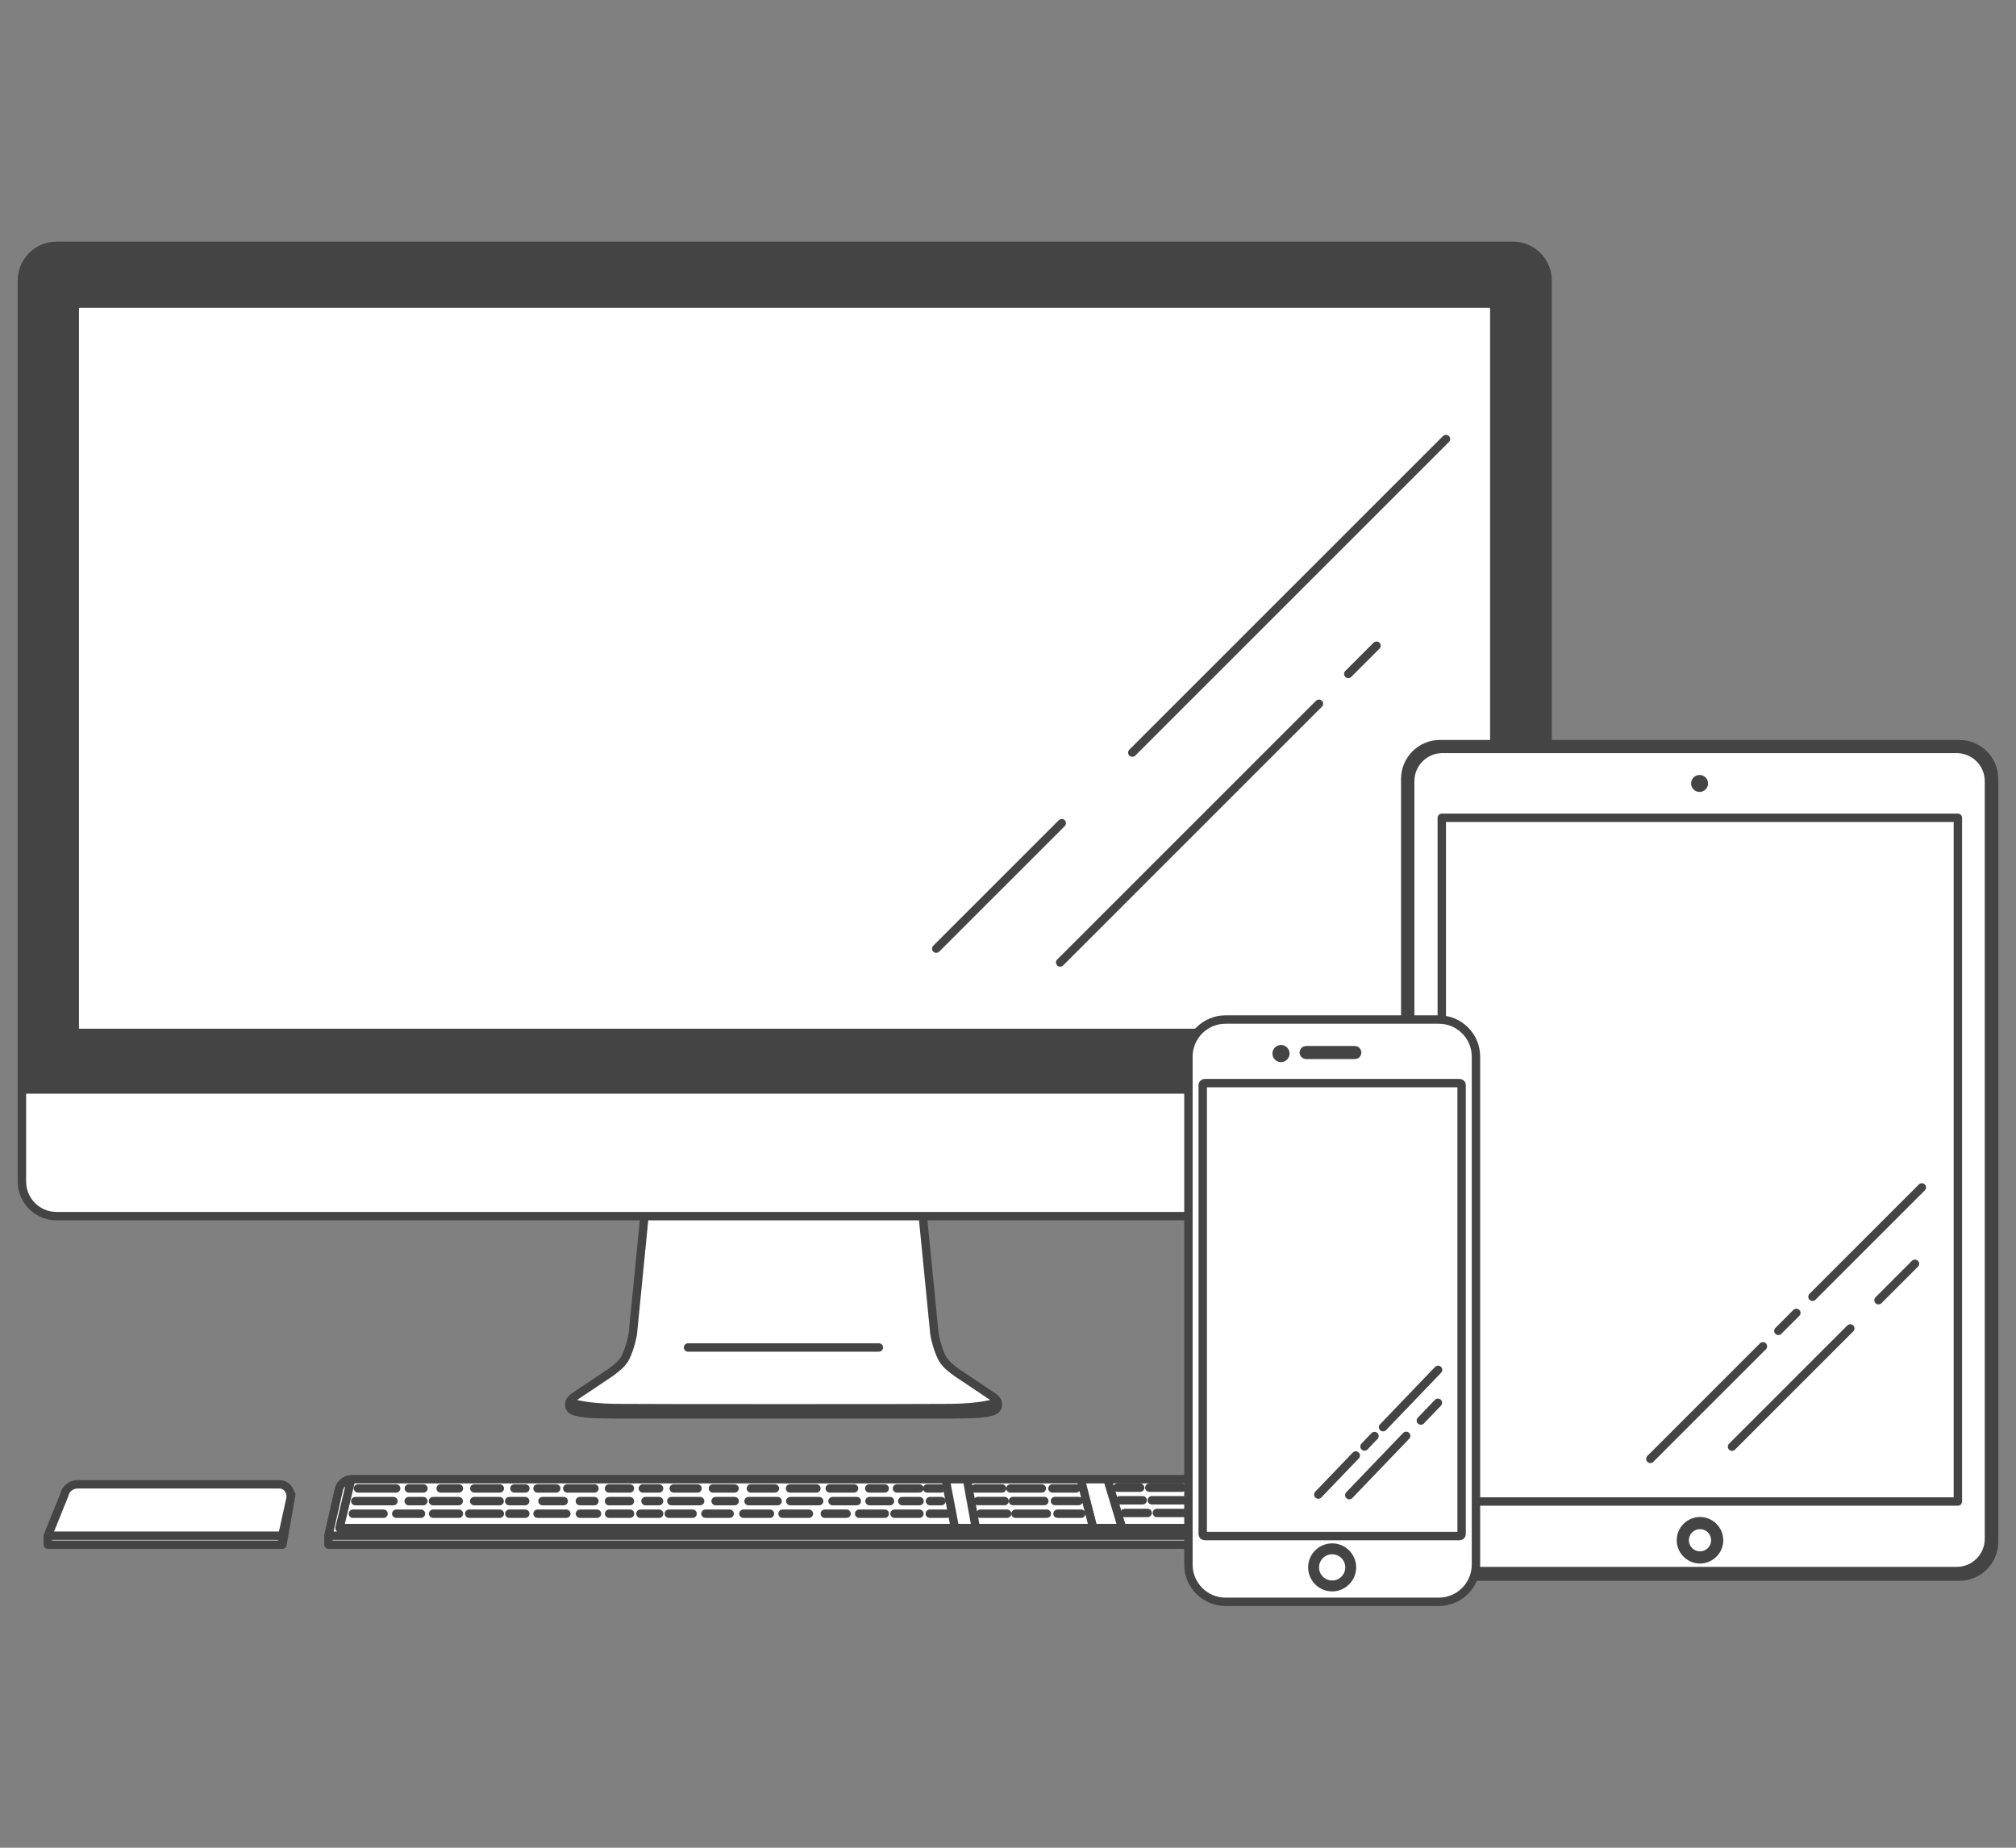 <?xml version="1.0" encoding="UTF-8"?>
<svg xmlns="http://www.w3.org/2000/svg" viewBox="0 0 240 220" width="240" height="220">
  <rect x="0" y="0" width="240" height="220" fill="#808080" stroke="none"/>
  <defs>
    <style>
      .cls-1 {
        fill: none;
        stroke: #444;
        stroke-linecap: round;
        stroke-linejoin: round;
      }

      .cls-2 {
        fill: #fff;
      }

      .cls-3 {
        fill: #444;
      }
    </style>
  </defs>
  <path class="cls-2" d="M159.92,176.44h6.53l.14-1.81s2.41-.62,4.53-.6,3.46,1.15,3.78,2.41h4.22l3.54,6.68-.37,.75h-20.89l-2.37-6.64,.88-.78Z"/>
  <g>
    <path class="cls-2" d="M6.21,32.48H180.61V122.98l3.62,6.74v10.63s.3,4.44-5.59,4.44H109.84l1.26,12.82s-.08,3.88,2.79,5.8,6.61,3.98,3.79,4.26-45.61,0-45.61,0c0,0-3.29,.03-3.79-.29s-.29-.83,.86-1.6,4.41-2.84,4.87-3.52,1.2-2.15,1.47-4.95l1.24-12.52H6.73s-4.12,.11-4.12-5.14v-10.45l3.41-4.91,.19-91.82Z"/>
    <path class="cls-2" d="M20.14,176.72h12.76s1.99-.12,1.7,1.57c-.3,1.69-.99,5.44-.99,5.44l-27.92,.17v-1.33l2.11-4.99s.16-.87,2.17-.87,10.17,0,10.17,0Z"/>
    <path class="cls-2" d="M42.58,176.12h108.64l1.18,.99,1.99,5.74v1.06H39.09v-1.63l1.33-5.56s.74-.6,2.16-.6Z"/>
    <g>
      <path id="frame" class="cls-3" d="M184.24,33.39v96.33H2.61V33.39c0-2.27,1.85-4.12,4.12-4.12H180.12c2.27,0,4.12,1.84,4.12,4.12Zm-6.34,89.59V36.15H8.9V122.98H177.89Z"/>
      <path id="path" class="cls-1" d="M184.24,129.72v10.96c0,2.27-1.84,4.12-4.12,4.12H6.73c-2.27,0-4.12-1.84-4.12-4.12V33.39c0-2.27,1.85-4.12,4.12-4.12H180.12c2.27,0,4.12,1.84,4.12,4.12v96.33Zm0,0H2.61M177.89,36.15H8.9V122.98H177.89V36.15ZM68.28,167.09s1.53,.51,4.97,.56c2.51,.04,37.67,.04,40.07,0,3.43-.05,4.97-.56,4.97-.56m-41.57-22.29l-1.38,13.99c-.09,.69-.55,2.32-1,3.05-.44,.71-1.25,1.26-1.67,1.59-1.48,.99-2.96,1.98-4.44,2.97,0,0-.42,.33-.45,.66,0,.06,0,.11-.01,.16-.02,.22,.08,.43,.23,.58,.2,.21,.73,.37,1.82,.5,.56,.07,3.13,.1,3.18,.1h40.57c.05,0,2.62-.04,3.18-.1,1.09-.13,1.62-.29,1.82-.5,.15-.16,.24-.36,.23-.58,0-.05-.01-.1-.01-.16-.03-.34-.45-.66-.45-.66-1.48-.99-2.95-1.98-4.43-2.97-.43-.32-1.24-.88-1.67-1.59-.45-.73-.91-2.36-1-3.05l-1.38-13.99m-27.95,15.64h22.72m21.77-62.43l-14.94,14.94m60.68-60.68l-37.34,37.34m22.22-5.82l-11.95,11.95-5.79,5.79-13.07,13.07m34.3-34.36l3.36-3.36M39.09,182.85v1.06h115.31v-1.06H39.09Zm115.31,0l-1.97-5.7c-.2-.52-.66-.9-1.2-1-.1-.02-.2-.03-.31-.03H41.91s-.07,0-.1,0c-.73,.04-1.35,.58-1.49,1.31l-1.23,5.42m-5.48,0H5.69v1.06h27.92v-1.06Zm0,0l.96-4.38c.17-.8-.34-1.63-1.15-1.73-.07-.01-.13-.01-.2-.01H9.23c-.77,0-1.44,.55-1.59,1.31l-1.95,4.82m36.12-6.72l-1.39,5.8h112.56l-1.75-5.78m-40.85,1.06h1.66m-5.26,0h2.66m-5.96,0h1.84m-6.54,0h2.89m-7.62,0h3.14m-7.8,0h2.86m-7.38,0h2.58m-7.24,0h2.83m-6.51,0h1.93m-5.96,0h2.49m-7.46,0h3.24m-6.78,0h2.23m-4.98,0h1.3m-6.07,0h3.03m-7.04,0h2.17m-5.96,0h1.74m-7.8,0h4.55m63.55,1.51h1.36m-4.66,0h2.06m-5.96,0h2.44m-6.84,0h2.89m-7.92,0h3.44m-8.41,0h3.46m-7.38,0h2.27m-7.54,0h3.43m-6.51,0h1.62m-5.96,0h2.49m-5.96,0h1.73m-6.18,0h2.53m-6.49,0h1.9m-6.07,0h3.03m-7.94,0h3.07m-5.96,0h1.74m-8.1,0h4.55m63.85,1.5h1.97m-6.17,0h2.96m-7.17,0h3.05m-7.14,0h2.59m-7.62,0h3.14m-7.8,0h3.16m-7.68,0h2.88m-7.24,0h2.83m-6.21,0h2.23m-5.96,0h2.49m-5.96,0h2.03m-7.08,0h3.43m-6.79,0h1.9m-6.67,0h3.64m-7.94,0h3.07m-7.46,0h2.94m-8.1,0h3.65m68.02,1.71l-1.11-5.8m3.6,5.8l-1.05-5.8m13.54,0l1.49,5.8m3.44,0l-1.75-5.8m-6.55,1.08h2.82m-7.82,0h3.73m-7.91,0h3.18m6.3,1.5h2.82m-7.82,0h3.73m-7.91,0h3.18m6.3,1.51h2.82m-7.82,0h3.73m-7.91,0h3.18m26.84-3.1h3.91m-8.73,0h3.91m-9,0h3.91m-7.73,0h2.73m11.3,1.5h3.91m-8.73,0h3.91m-9,0h3.91m-7.73,0h2.73m11.6,1.51h3.91m-8.73,0h3.91m-9,0h3.91m-7.73,0h2.72m33.16,.59c.08,.02,.17,.03,.25,.04,.35,.03,.71,.05,1.09,.05,.44,0,.86-.01,1.25-.05,1.02-.09,1.9-.82,2.21-1.86,.1-.33,.19-.66,.28-1,.13-.51,.14-1.01,.05-1.46-.25-1.28-1.31-2.26-2.78-2.38-.32-.03-.65-.04-1-.03-2.02,.01-3.6,.19-4.53,.6,.43,1.42,.85,2.85,1.28,4.27,.27,.89,.95,1.57,1.79,1.79m-3.21-4.25h-6.53c-.45,0-.83,.34-.88,.78l2.01,6.28c.08,.19,.16,.36,.36,.36h20.89c.2,0,.35-.16,.36-.35v-.4l-3.01-6.18c-.15-.31-.46-.5-.8-.5h-3.94m-12.3,6.42h18.53m-147.53,1.05l.96-5.44,.09-.5m131.94-3.34s-.17,.86-.14,1.81c.01,.36,.05,.74,.15,1.09,.32,1.2,.64,2.68,3.07,3.16,.04,.01,.08,.02,.12,.03,.08,.01,.16,.03,.25,.04"/>
    </g>
  </g>
  <g>
    <path class="cls-2" d="M176.31,88.99h54.96s5.82-1.24,5.82,4.79v88.75s1.09,4.92-5.92,4.92h-59.24s-4.43,.4-4.43-5.62V93.59c0-1.09,.44-4.6,4.12-4.6h4.68Z"/>
    <path id="path-2" data-name="path" class="cls-1" d="M167.29,183.58V92.74c0-2.29,1.86-4.14,4.14-4.14h61.82c2.29,0,4.14,1.86,4.14,4.14v90.84c0,2.29-1.86,4.14-4.14,4.14h-61.82c-2.29,0-4.14-1.86-4.14-4.14Zm4.43,3.48h61.22c2.12,0,3.84-1.72,3.84-3.84V93.01c0-2.12-1.72-3.84-3.84-3.84h-61.22c-2.12,0-3.84,1.72-3.84,3.84v90.2c0,2.12,1.72,3.84,3.84,3.84Zm31.12-93.78c0-.28-.23-.51-.51-.51s-.51,.23-.51,.51,.23,.51,.51,.51,.51-.23,.51-.51Zm1.81,90.11c0-1.25-1.02-2.27-2.27-2.27s-2.27,1.02-2.27,2.27,1.02,2.27,2.27,2.27,2.27-1.02,2.27-2.27Zm-.45,0c0-1.01-.82-1.82-1.82-1.82s-1.82,.81-1.82,1.82,.82,1.82,1.82,1.82,1.82-.81,1.82-1.82Zm28.88-4.61V97.37h-61.44v81.41h61.44Zm-23.21-18.48l-13.4,13.4m17.38-17.38l-2.14,2.14m17.08-17.08l-13.02,13.02m4.5,3.77l-14.08,14.08m21.78-21.78l-4.34,4.34"/>
  </g>
  <g>
    <path class="cls-2" d="M157.94,121.39h13.11s4.67-.24,4.67,5.07v58.37s.61,5.89-4.42,5.89h-23.57c-2.25,0-6.24,0-6.24-4.91v-56.85c0-2.79-.97-7.57,5.26-7.57s11.2,0,11.2,0Z"/>
    <path id="path-3" data-name="path" class="cls-1" d="M171.29,190.72h-25.39c-2.44,0-4.42-1.98-4.42-4.43v-60.48c0-2.44,1.98-4.42,4.42-4.42h25.39c2.44,0,4.42,1.98,4.42,4.42v60.48c0,2.44-1.98,4.43-4.42,4.43Zm-9.8-65.2c.05-.05,.08-.12,.08-.2,0-.15-.12-.28-.28-.28h-5.8c-.08,0-.15,.03-.2,.08s-.08,.12-.08,.2c0,.15,.13,.28,.28,.28h5.8c.08,0,.15-.03,.2-.08Zm-8.99-.6c-.29,0-.52,.23-.52,.52s.23,.52,.52,.52,.52-.23,.52-.52-.23-.52-.52-.52Zm6.09,59.34c-1.3,0-2.36,1.06-2.36,2.36s1.06,2.36,2.36,2.36,2.36-1.06,2.36-2.36-1.06-2.36-2.36-2.36Zm0,.3c-1.14,0-2.06,.92-2.06,2.06s.92,2.06,2.06,2.06,2.06-.92,2.06-2.06-.92-2.06-2.06-2.06Zm15.41-1.9v-53.47c0-.13-.11-.23-.24-.23h-30.34c-.13,0-.24,.11-.24,.23v53.47c0,.13,.11,.23,.24,.23h30.34c.13,0,.24-.1,.24-.23Zm-12.6-9.36l-4.46,4.65m6.69-6.97l-1.19,1.25m8.76-9.13l-6.55,6.83m4.5-.79l2.03-2.12m-10.55,11l6.77-7.06"/>
  </g>
</svg>